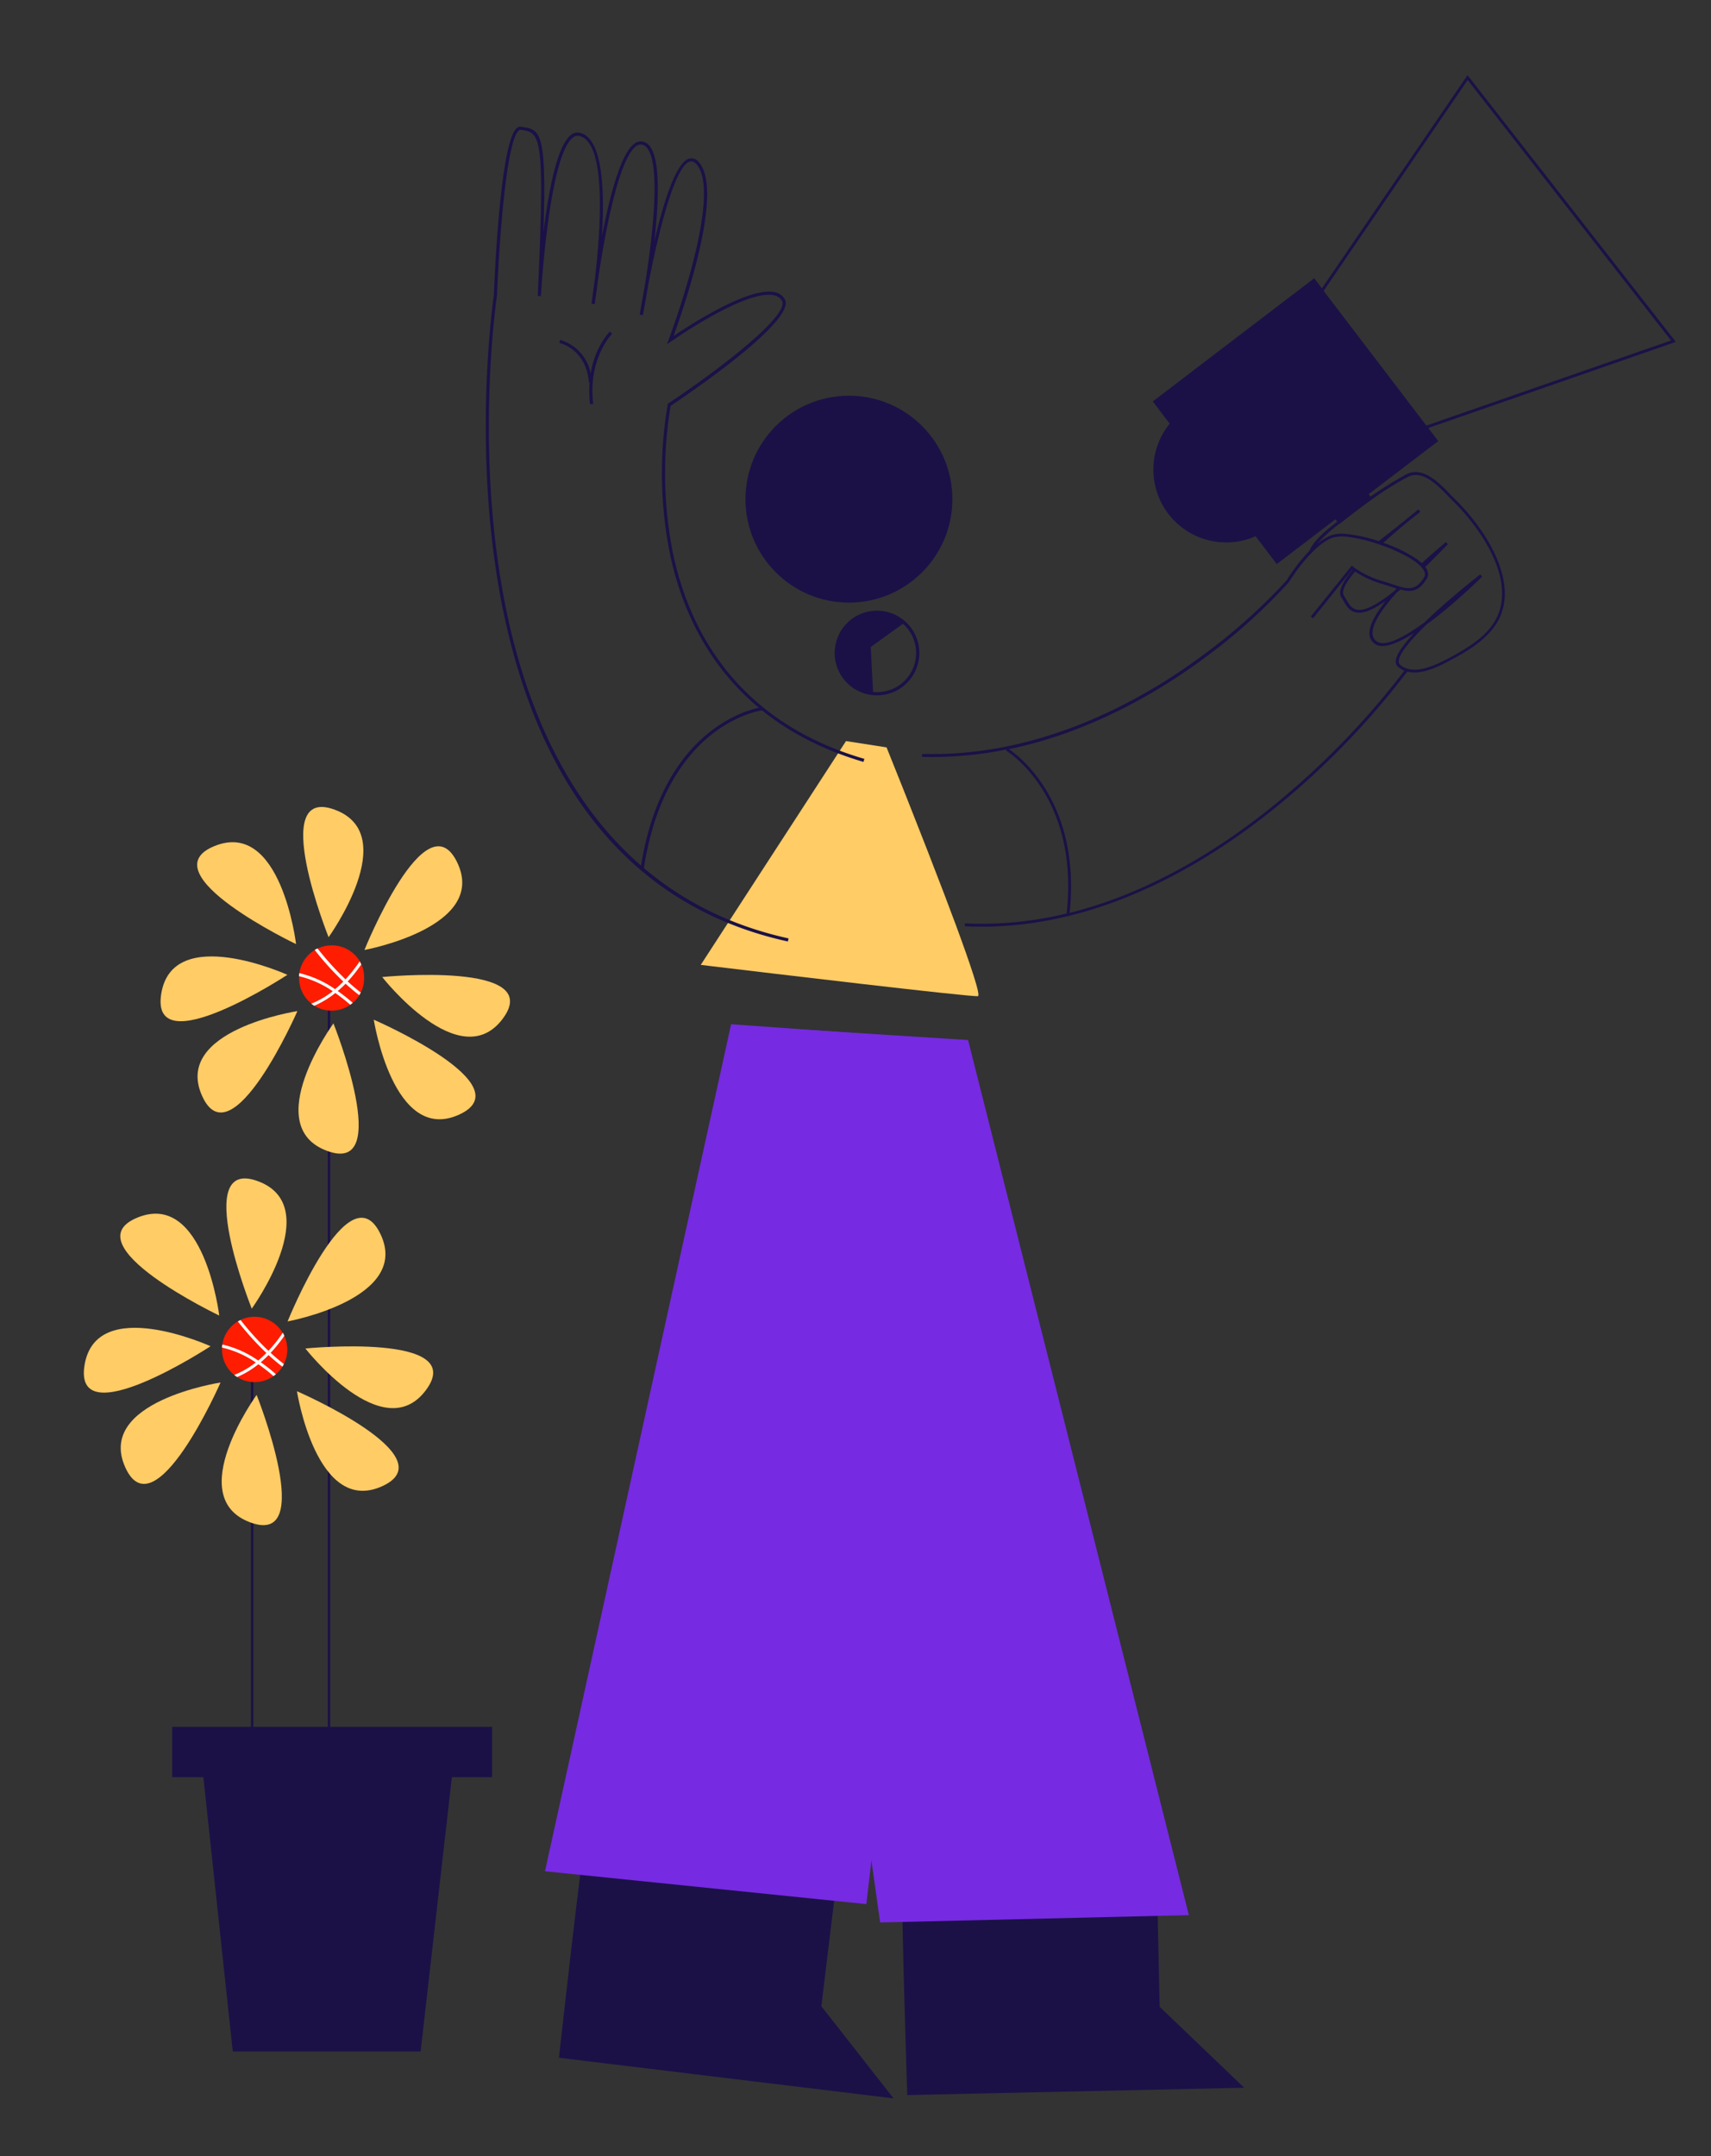 <svg id="Capa_1" data-name="Capa 1" xmlns="http://www.w3.org/2000/svg" viewBox="0 0 597.39 752.79"><rect x="0" y="0" width="597.39" height="752.79" fill="#333333" stroke="none"/><title>Mesa de trabajo 59</title><polygon points="171.81 602.88 171.81 620.46 157.77 620.46 146.86 716.22 81.27 716.22 71.01 620.46 60.12 620.46 60.12 602.88 87.61 602.88 87.61 477.83 88.45 477.83 88.45 602.88 114.45 602.88 114.45 348.14 115.29 348.14 115.29 602.88 171.81 602.88" fill="#1b1147"/><path d="M315.11,656.86l88.78-1.93,1,45.69,29.52,28.26-117.65,2.56S314.38,657.64,315.11,656.86Z" fill="#1b1147"/><polygon points="338 363.1 415.09 668.62 307.3 671.17 263.14 358.37 338 363.1" fill="#762ae2"/><path d="M204.12,644.35l88.16,10.71-5.51,45.37L312,732.6,195.15,718.41S203.29,645,204.12,644.35Z" fill="#1b1147"/><path d="M341.43,347.78c-2.67.33-75-8.3-92.82-10.44l-3.94-.48,4.27-6.58,22.82-35.17,5.39-8.29,18.23-28.09,14.16,2.2s2.37,5.88,5.84,14.59c.79,2,1.64,4.13,2.53,6.4,3.57,9,7.81,19.86,11.72,30.11,1.43,3.79,2.84,7.51,4.14,11C338.89,336.92,342.49,347.64,341.43,347.78Z" fill="#fc6"/><polygon points="255.26 357.58 190.28 653.3 302.48 664.77 337.61 363.49 255.26 357.58" fill="#762ae2"/><path d="M320.15,223.09a14.78,14.78,0,1,0-9.06,18.84,15.19,15.19,0,0,0,3.35-1.67A14.81,14.81,0,0,0,320.15,223.09Zm-6.33,16.25a13.78,13.78,0,0,1-9,2.24l-.8-15.71,11.25-8.09h0a13.44,13.44,0,0,1,3.81,5.68A13.66,13.66,0,0,1,313.82,239.34Z" fill="#1b1147"/><path d="M498.69,149.42h0l86.42-30.06L512.38,26.24l-50.85,74.43h0l-2.68-3.52-56.37,43,5.91,7.76A25.43,25.43,0,0,0,432.5,189a25.82,25.82,0,0,0,5.87-1.79l7.41,9.72,20.5-15.63.64.86.3.4.3.41.62-.47,1-.75c3.14-2.47,6.47-5.06,10-7.53l-.3-.4-.29-.4-.67-.9h0L502.15,154Zm-36.52-47.91,50.26-73.57,71,90.93-85.42,29.71h0l-35.89-47.06Z" fill="#1b1147"/><path d="M213.72,116.53l-.78-.78c-.27.27-5.14,5.21-6.72,14.57a15.21,15.21,0,0,0-10.68-11.66l-.23,1.08c.38.08,9.37,2.15,10.3,13.84l.23,0a39,39,0,0,0,.19,7.56l1.09-.13C205.22,125.2,213.63,116.62,213.72,116.53Z" fill="#1b1147"/><path d="M266.05,248c9.2,7.41,20.8,13.7,35.43,18l.31-1.06c-45.35-13.21-61.31-46-66.71-71.28-.07-.29-.13-.58-.19-.87a143.1,143.1,0,0,1-.74-51.1c5.4-3.6,44.33-29.87,39.82-37.28A5.18,5.18,0,0,0,270.4,102c-9.08-1.89-29.56,11.46-35.24,15.32,3.28-9,17.73-50.35,8.94-60.57a3.28,3.28,0,0,0-3.49-1.38c-4.58,1.3-9,15.34-12.14,28.86,1.51-13.39,2.13-27.94-1.42-32.95a4.24,4.24,0,0,0-2.86-1.89,3.74,3.74,0,0,0-2.83.87c-4.76,3.66-8.61,18.76-11.2,32.33,1-16.07.32-34.71-7.88-36.26a3.61,3.61,0,0,0-3,.83c-4.82,3.78-7.81,19.91-9.54,33.93,1.16-35.59-1.05-35.9-7.83-36.85a1.8,1.8,0,0,0-1.47.47c-6,5-7.93,56.09-8,58.26-.07.43-7.32,49.67,1.66,101.82.5,2.92,1,5.79,1.63,8.62,5.55,26.87,14.76,49.6,27.42,67.65,17.52,25,41.72,41,71.94,47.64l.24-1.08c-20.63-4.54-37.2-13.27-50.52-24.56C232.34,254.42,263.28,248.43,266.05,248Zm-42.23,54.2c-29.79-25.85-43-64.65-48.64-97.62-9-52-1.73-101-1.65-101.52.55-14.73,3-53.63,7.62-57.52a.72.72,0,0,1,.6-.23c7,1,8.63,1.21,6,58l1.11.06c0-.49,2.8-48.78,11.13-55.31a2.52,2.52,0,0,1,2.11-.61c10.13,1.91,7.44,34.68,5.55,50.34-.67,4.58-1.06,7.73-1.11,8.22l1.09.15c.09-.52.59-3.73,1.16-8.4C210.86,83.55,215.7,56,222,51.11a2.61,2.61,0,0,1,2-.64,3.09,3.09,0,0,1,2.11,1.43c4.85,6.84,1.31,33.79-1.07,48.4-1,5.28-1.6,9-1.68,9.55l1.09.2c.1-.56.89-4.6,1.83-10.35,3.24-17,9.12-41.74,14.59-43.29.79-.22,1.56.12,2.36,1,9.24,10.74-9.56,60.6-9.75,61.11l-.65,1.69,1.48-1c.26-.18,25.92-18.2,35.82-16.14a4.11,4.11,0,0,1,2.86,1.88c3,5-22.07,24.21-39.68,35.91l-.19.13,0,.22a143.78,143.78,0,0,0,.89,52.65c3.65,17.05,12.08,37.53,30.94,53.23C258.86,248.38,231.12,256.78,223.82,302.2Z" fill="#1b1147"/><path d="M507.82,174.08c-.48-.47-1-1-1.56-1.58-3.83-4-9.63-9.94-15.37-6.83-3.18,1.72-6.36,3.65-9.46,5.71-1,.67-2,1.35-2.95,2-3.5,2.48-6.84,5.07-10,7.55l-1,.73-.61.46c-3,2.32-8.2,6.42-9.68,10.16h0a63.23,63.23,0,0,0-8,10.36,199.36,199.36,0,0,1-29.75,26.51q-3.09,2.3-6.47,4.59c-20.44,13.89-52.53,30.2-89.74,29.5l-1.31,0v.5l0,.5c1.21,0,2.42.05,3.62.05a131,131,0,0,0,25.94-2.64l-.22.38c.26.16,25.68,15.67,21.15,56.88a124.43,124.43,0,0,1-35.49,3.46l-.05,1c2,.1,4,.15,6,.15,42.87,0,80.14-23.13,104.27-43.05a277.26,277.26,0,0,0,44.2-46,9.64,9.64,0,0,0,2.53.32c3.89,0,8.23-2,12-4,5.74-3.07,14.42-7.71,17.87-15.45C529.6,202.19,518.83,184.88,507.82,174.08Zm-21,32.23-1.24,1c-5.25,4.05-9.07,5.89-11.57,5.58-2.07-.25-3.06-2-4-3.62-.26-.46-.51-.9-.79-1.31-1-1.53.7-4.63,3.9-8.42a34.93,34.93,0,0,0,9.59,4.36l.46.14c1,.3,1.85.6,2.69.88l1.73.56Zm2,25.75a1.37,1.37,0,0,1-.46-1.16c0-2.2,3-6,7.09-10.27.8-.83,1.65-1.68,2.53-2.54,3-2.15,5.91-4.53,8.59-6.8,5.88-5,10.45-9.5,10.92-10l-.66-.75c-.49.38-5.53,4.29-11.31,9.3-2.64,2.28-5.43,4.79-8,7.3-1,.75-2,1.46-3,2.13-5.91,4-11.22,6.4-13.75,4.71a3.3,3.3,0,0,1-1.55-2.76c-.16-3.28,3-8.07,7.17-12.91l1.19-1.35q.68-.54,1.38-1.14c3.67,1,6.44.77,9.22-3.83a2.87,2.87,0,0,0,.44-1.51h0a4.24,4.24,0,0,0-1-2.54c2.38-2.31,5-4.95,7.9-7.95l-.68-.73c-.4.32-4,3.26-8.42,7.35a16.76,16.76,0,0,0-1.75-1.41A49.5,49.5,0,0,0,483,189.5c1.46-1.33,3-2.65,4.47-3.94,2.82-2.41,5.66-4.72,8.27-6.74l-.05-.07.18-.15-.31-.38h0l-.31-.38q-4.62,3.76-8.45,6.82-2.93,2.34-5.45,4.27a50.9,50.9,0,0,0-11.28-2.51,12.71,12.71,0,0,0-4.95.34,17,17,0,0,0-5.25,3.15,47.55,47.55,0,0,1,7.65-6.93l.62-.47,1-.75c3.14-2.47,6.47-5.06,10-7.53,1-.68,1.93-1.35,2.92-2,3.07-2.05,6.22-4,9.38-5.66,5.07-2.75,10.33,2.68,14.18,6.65.55.57,1.08,1.12,1.57,1.59,10.78,10.58,21.35,27.46,15.67,40.2-3.07,6.86-10,11-17.43,15C499.92,232.87,493.13,235.74,488.81,232.06ZM446.5,279.72c-18,14.9-43.46,31.59-73.05,39,4.08-38.41-17.61-54.76-21.18-57.17,25-5.18,46.29-16.7,61.32-26.91,3.21-2.18,6.24-4.37,9.08-6.53A194.62,194.62,0,0,0,450,203.27a66.24,66.24,0,0,1,6.8-9.05l.54-.59.68-.7c2.3-2.34,4.87-4.39,7.38-5.24a13.33,13.33,0,0,1,5.41-.22h0a51,51,0,0,1,9.53,2.2l.58.18.7.24.5.17c5.51,1.93,10.79,4.56,13.5,7.06l.37.37c.19.19.37.39.53.58l.05.06c.09.12.18.23.25.34.77,1.09.91,2,.41,2.85-2.27,3.75-4.41,4.24-7.44,3.55l-.57-.14.21-.19-.22.19-.4-.12h0l-.55-.16c-.67-.2-1.39-.44-2.16-.7-1-.33-2-.68-3.18-1l-.83-.26a32.4,32.4,0,0,1-8.38-3.93l-.41-.27-.41-.3a4,4,0,0,1-.5-.4l-.39-.35-14.33,17.79.39.31.39.32,13.68-17,.12.09c-3.34,4-5.26,7.59-3.94,9.56.26.39.51.81.76,1.25,1,1.78,2.18,3.8,4.75,4.11,1.78.23,4.56-.25,10-4.08-3.42,4.31-5.83,8.47-5.68,11.52a4.29,4.29,0,0,0,2,3.55c2.75,1.85,7.94-.27,13.59-3.88-3.7,4-6.36,7.61-6.41,9.91a2.35,2.35,0,0,0,.81,1.94,8.08,8.08,0,0,0,2.19,1.33A278.28,278.28,0,0,1,446.5,279.72Z" fill="#1b1147"/><path d="M127.13,341.44A11.31,11.31,0,0,1,126,346.5c-.16.32-.33.63-.52.94a11.2,11.2,0,0,1-2.29,2.66,6.86,6.86,0,0,1-.86.67,11.39,11.39,0,0,1-12.58.36,10.87,10.87,0,0,1-1-.74,11.38,11.38,0,0,1-4.34-8.95c0-.22,0-.43,0-.65a9.28,9.28,0,0,1,.11-1.06,11.38,11.38,0,0,1,5.44-8.09c.31-.18.63-.36,1-.51a11.42,11.42,0,0,1,14.7,4.52,9.86,9.86,0,0,1,.56,1.07A11.27,11.27,0,0,1,127.13,341.44Z" fill="#fe1d00"/><path d="M121.4,342.65c1.56,1.44,3.07,2.71,4.55,3.85-.16.32-.33.63-.52.94-1.57-1.19-3.12-2.5-4.77-4-.88.9-1.8,1.76-2.74,2.55a59.1,59.1,0,0,1,5.22,4.12,6.86,6.86,0,0,1-.86.67,58.12,58.12,0,0,0-5.21-4.09,31.68,31.68,0,0,1-7.37,4.45,10.87,10.87,0,0,1-1-.74,30,30,0,0,0,7.48-4.34,35.54,35.54,0,0,0-11.8-5.26,9.28,9.28,0,0,1,.11-1.06A36.53,36.53,0,0,1,117,345.35a32.3,32.3,0,0,0,2.87-2.66,99.93,99.93,0,0,1-10-11.05c.31-.18.63-.36,1-.51a100,100,0,0,0,9.77,10.79,52.12,52.12,0,0,0,4.93-6.27,9.86,9.86,0,0,1,.56,1.07A52.91,52.91,0,0,1,121.4,342.65Z" fill="#fff"/><path d="M103.37,329.61s-51.8-24.71-28.51-34.22S103.37,329.61,103.37,329.61Z" fill="#fc6"/><path d="M114.73,327.2s-21.36-53.28,2.21-44.49S114.73,327.2,114.73,327.2Z" fill="#fc6"/><path d="M127.24,331.66s21.45-53.24,32.38-30.59S127.24,331.66,127.24,331.66Z" fill="#fc6"/><path d="M100.34,340.33s-48,31.5-44.05,6.66S100.34,340.33,100.34,340.33Z" fill="#fc6"/><path d="M133.44,341.1s57.12-5.67,42.12,14.52S133.44,341.1,133.44,341.1Z" fill="#fc6"/><path d="M116.42,357.29s21.27,53.31-2.29,44.49S116.42,357.29,116.42,357.29Z" fill="#fc6"/><path d="M103.84,353s-23,52.56-33.29,29.59S103.84,353,103.84,353Z" fill="#fc6"/><path d="M130.5,356s52.66,22.85,29.72,33.18S130.5,356,130.5,356Z" fill="#fc6"/><path d="M100.31,471.13a11.25,11.25,0,0,1-1.2,5.08,10.45,10.45,0,0,1-.51.93,11,11,0,0,1-2.27,2.63,8.81,8.81,0,0,1-.85.66,11.37,11.37,0,0,1-12.69.32,8.92,8.92,0,0,1-1-.73,11.34,11.34,0,0,1-4.28-8.89c0-.22,0-.44,0-.66h0c0-.36.06-.71.11-1.06A11.44,11.44,0,0,1,83,461.34a9.49,9.49,0,0,1,.95-.5,11.2,11.2,0,0,1,4.91-1.12,11.42,11.42,0,0,1,9.79,5.54,11.86,11.86,0,0,1,.55,1.06A11.22,11.22,0,0,1,100.31,471.13Z" fill="#fe1d00"/><path d="M94.49,472.31c1.59,1.47,3.11,2.74,4.62,3.9a10.45,10.45,0,0,1-.51.93c-1.58-1.19-3.17-2.53-4.84-4.06-.88.9-1.79,1.74-2.71,2.52a56,56,0,0,1,5.28,4.17,8.81,8.81,0,0,1-.85.66,56.37,56.37,0,0,0-5.27-4.14,31.54,31.54,0,0,1-7.42,4.46,8.92,8.92,0,0,1-1-.73,29.79,29.79,0,0,0,7.51-4.35,34.4,34.4,0,0,0-11.77-5.2h0c0-.36.06-.71.11-1.06A35.72,35.72,0,0,1,90.15,475,38.46,38.46,0,0,0,93,472.36a101.4,101.4,0,0,1-9.95-11,9.49,9.49,0,0,1,.95-.5,98.31,98.31,0,0,0,9.73,10.75,49,49,0,0,0,5-6.33,11.86,11.86,0,0,1,.55,1.06A50.06,50.06,0,0,1,94.49,472.31Z" fill="#fff"/><path d="M76.55,459.29S24.75,434.58,48,425.08,76.55,459.29,76.55,459.29Z" fill="#fc6"/><path d="M87.9,456.88s-21.35-53.27,2.21-44.48S87.9,456.88,87.9,456.88Z" fill="#fc6"/><path d="M100.41,461.34s21.45-53.23,32.39-30.58S100.41,461.34,100.41,461.34Z" fill="#fc6"/><path d="M73.51,470s-48,31.5-44,6.65S73.51,470,73.51,470Z" fill="#fc6"/><path d="M106.62,470.79s57.11-5.68,42.11,14.51S106.62,470.79,106.62,470.79Z" fill="#fc6"/><path d="M89.6,487s21.26,53.31-2.29,44.48S89.6,487,89.6,487Z" fill="#fc6"/><path d="M77,482.67S54,535.23,43.72,512.25,77,482.67,77,482.67Z" fill="#fc6"/><path d="M103.68,485.71s52.65,22.85,29.72,33.18S103.68,485.71,103.68,485.71Z" fill="#fc6"/><circle cx="296.4" cy="174.27" r="36.12" fill="#1b1147"/></svg>